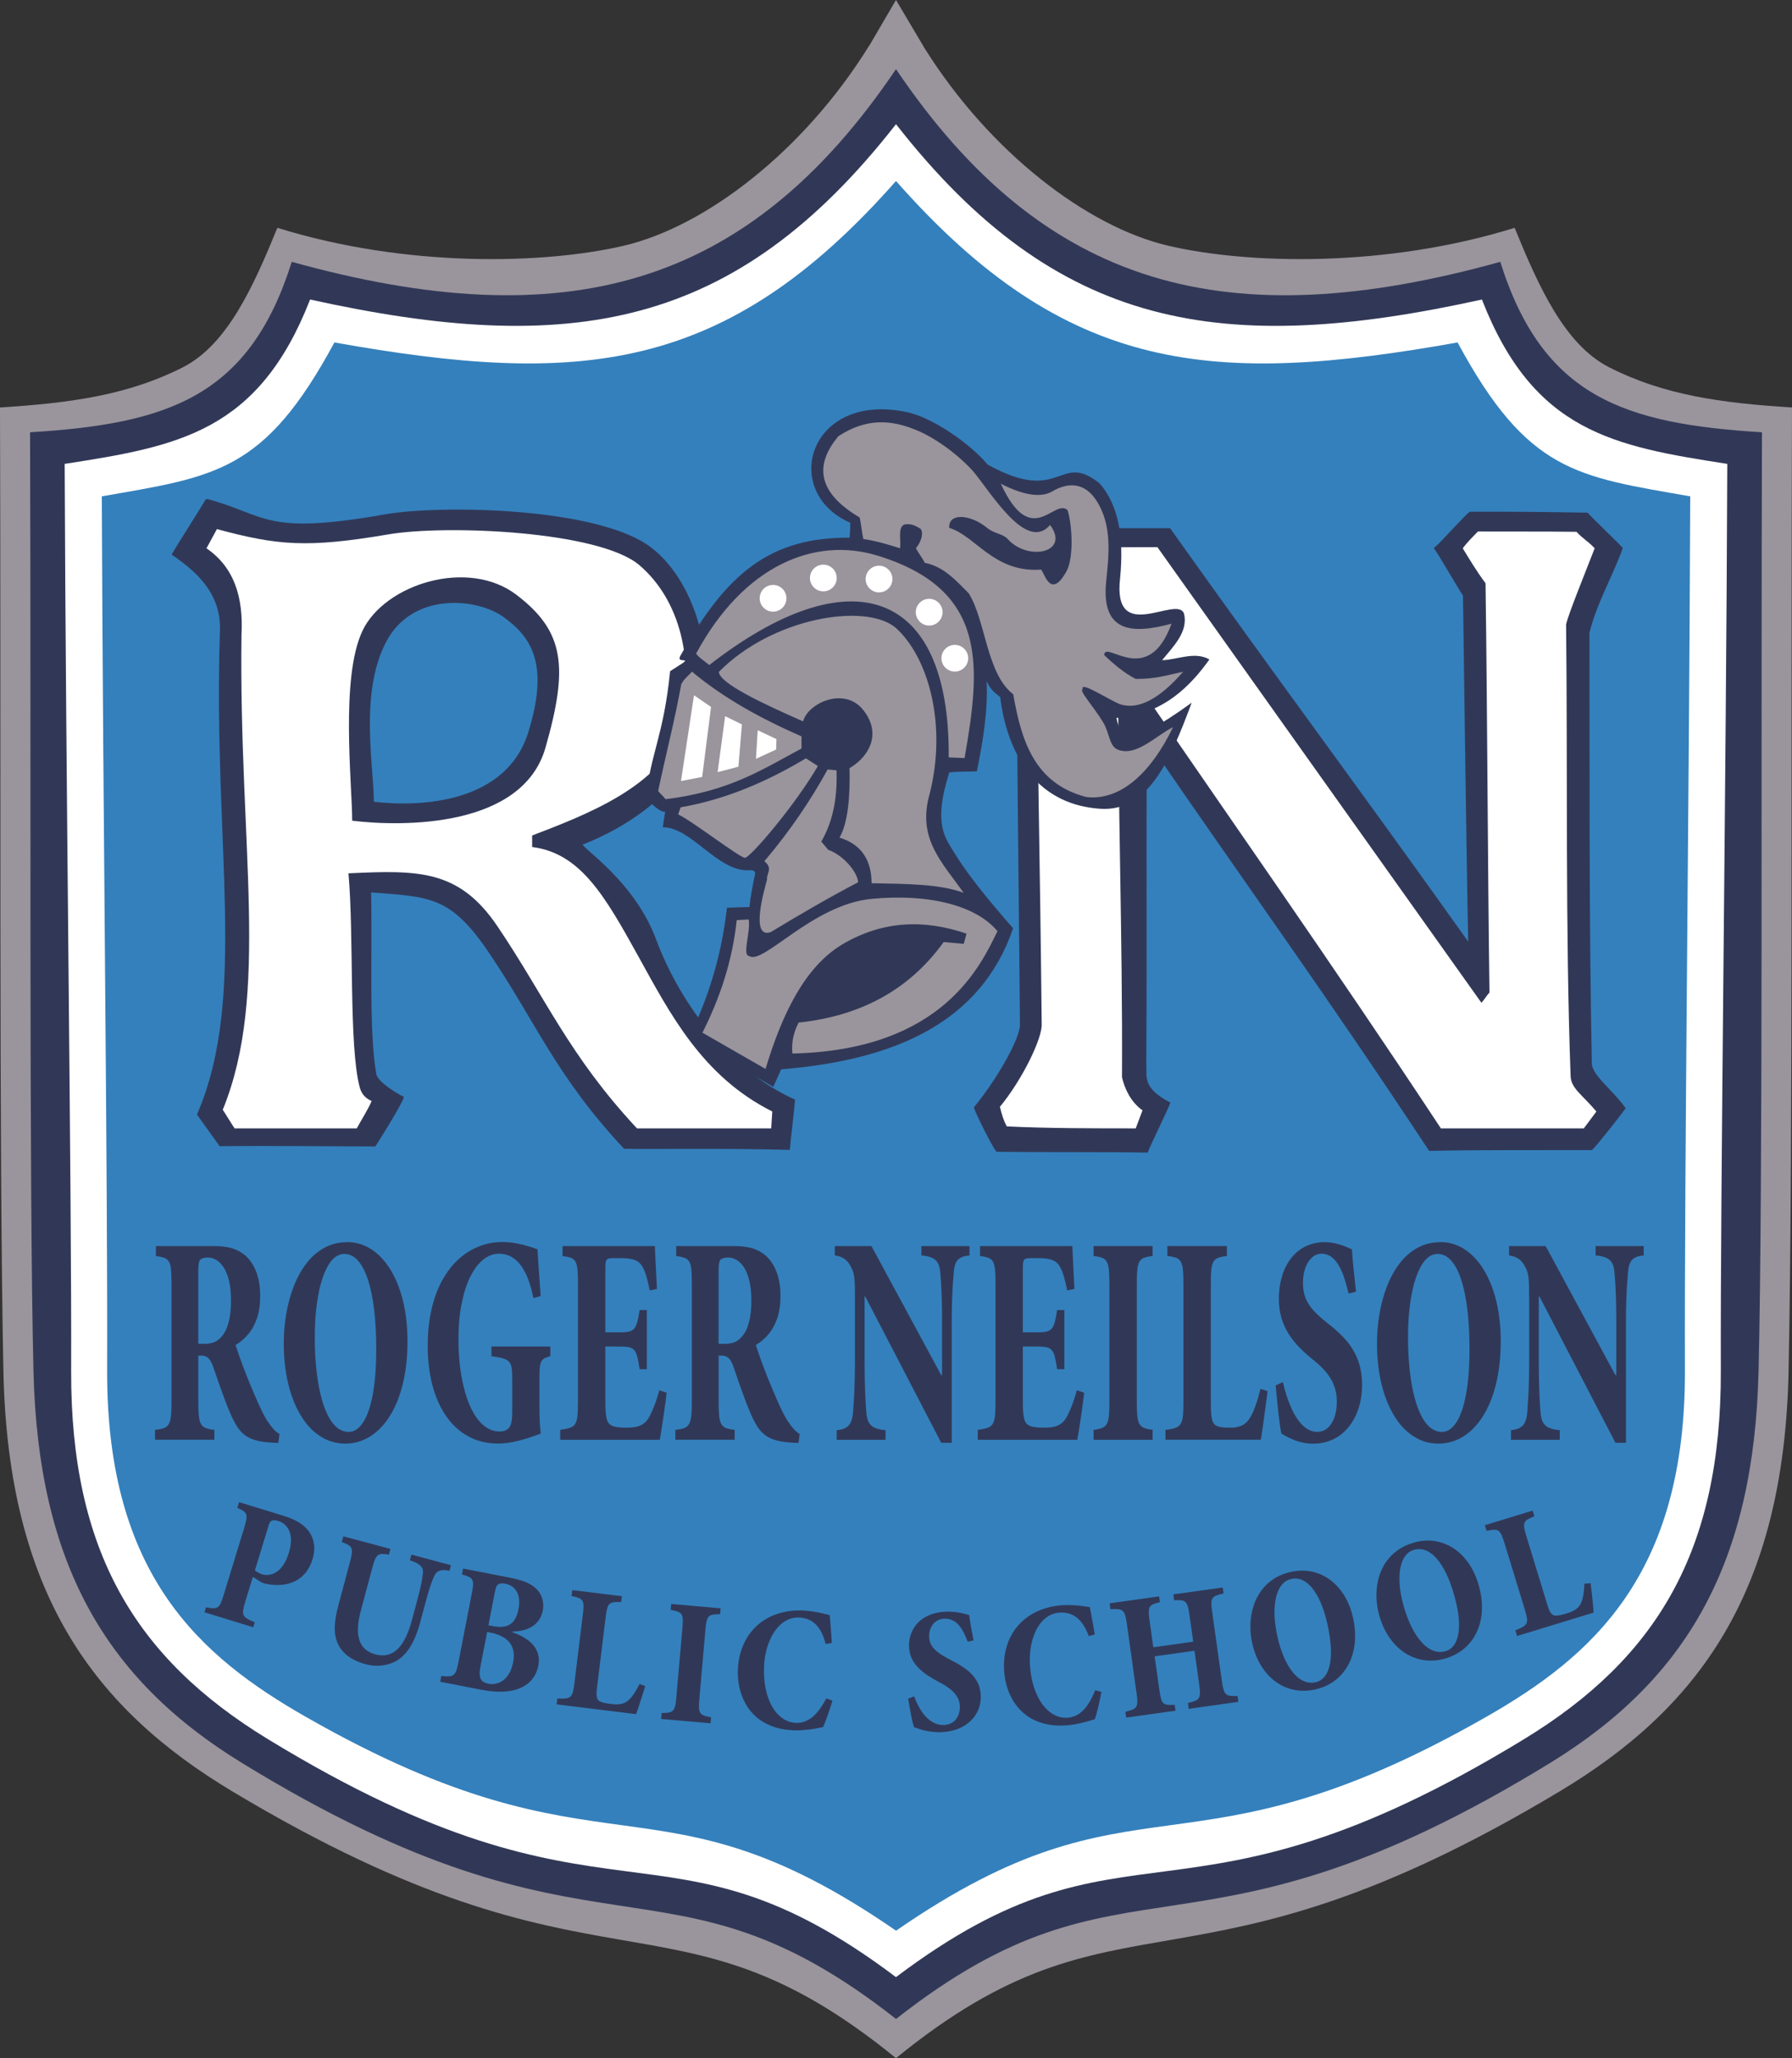 <?xml version="1.0" encoding="UTF-8"?>
<svg id="Layer_1" data-name="Layer 1" xmlns="http://www.w3.org/2000/svg" version="1.1" viewBox="0 0 409.56 470.2">
  <rect x="0" y="0" width="409.56" height="470.2" fill="#333333" stroke="none"/>
  <defs>
    <style>
      .cls-1 {
        fill: #fff;
      }

      .cls-1, .cls-2, .cls-3, .cls-4, .cls-5 {
        fill-rule: evenodd;
      }

      .cls-1, .cls-2, .cls-3, .cls-6, .cls-5 {
        stroke-width: 0px;
      }

      .cls-2, .cls-4, .cls-6 {
        fill: #313857;
      }

      .cls-3 {
        fill: #3480bc;
      }

      .cls-4 {
        stroke: #313857;
        stroke-miterlimit: 2.61;
        stroke-width: .5px;
      }

      .cls-5 {
        fill: #9a949c;
      }
    </style>
  </defs>
  <path class="cls-5" d="M367.76,83.91c-10.16-5.17-16.14-18.5-21.59-31.86-29.69,9.21-61.18,8.3-79.21,4.08-18.44-4.32-40.65-21.25-55.59-45.02l-6.59-11.11-6.14,10.49h-.03c-14.95,24.11-37.41,41.28-56.01,45.64-18.03,4.22-49.52,5.13-79.21-4.08-5.45,13.36-11.43,26.69-21.59,31.86-12.41,6.31-25.54,8.17-41.8,9.18.26,73.37-.26,169.17.78,220.12,1.04,50.94,20.87,77.2,52.31,96.05,85.06,50.99,100.15,18.97,151.69,60.95,51.54-41.98,66.63-9.96,151.69-60.95,31.44-18.85,51.27-45.11,52.31-96.05,1.04-50.94.52-146.75.78-220.12-16.26-1-29.39-2.86-41.8-9.18Z"/>
  <g>
    <path class="cls-2" d="M6.87,98.76c31.39-1.93,50.1-8.01,59.81-38.94,62.28,17.3,104.15,6.25,138.1-44.02,33.95,50.28,75.83,61.32,138.11,44.02,9.71,30.94,28.42,37.01,59.81,38.94-.26,73.38.26,170.67-.78,214.45-1.04,43.78-16.3,70.3-47.53,89.49-82.08,50.39-96.57,16.88-149.6,58.56-53.03-41.68-67.52-8.17-149.6-58.56-31.24-19.18-46.49-45.71-47.54-89.49-1.04-43.78-.52-141.07-.78-214.45Z"/>
    <path class="cls-1" d="M14.79,105.98c26.03-4.03,44.28-7.31,56.08-37.55,59.48,13.11,97.17,6.95,133.91-40.06,36.75,47.02,74.43,53.17,133.91,40.06,11.8,30.24,30.05,33.52,56.08,37.55-.26,73.37-1.6,166.01-1.48,207.22.12,41.22-14.73,65.68-44.97,84.13-78.78,48.05-90.05,14.09-143.55,54.37-53.5-40.28-64.77-6.32-143.54-54.37-30.24-18.44-45.09-42.91-44.97-84.13.12-41.22-1.22-133.85-1.48-207.22Z"/>
    <path class="cls-3" d="M23.26,113.4c26.03-4.56,37.13-5.45,53.17-35.16,55.77,9.92,89.22,7.48,128.35-36.89,39.13,44.37,72.58,46.81,128.35,36.89,16.05,29.71,27.14,30.6,53.17,35.16-.26,73.37-1.34,153.02-1.21,199.8.12,46.78-21.42,65.35-45.5,79.09-68.88,39.32-79.18,10.38-134.8,48.8-55.62-38.42-65.92-9.49-134.8-48.8-24.08-13.74-45.62-32.31-45.5-79.09.12-46.78-.95-126.43-1.22-199.8Z"/>
    <g>
      <path class="cls-4" d="M47.23,114.21c13.76,3.71,13.03,8.44,40.73,3.56,12.82-2.26,48.79-1.62,60.68,7.49,11.05,8.47,15.22,27.88,11.22,42.31-3.4,12.28-15.74,20.9-27.04,25.26,0,1.21,11.94,8.5,16.93,21.96,4.83,13.01,15.69,29.36,31.7,36.59-.11,1.74-1.05,9.34-1.17,11.07-16.82-.43-32.11-.09-37.55-.25-15.55-16.65-19.93-28.65-30.8-44.71-8.79-13-13.54-12.85-27.37-13.87.32,14.52-.55,32.15,1.21,41.84.36,2.01,5.34,4.85,6.25,5.27-.52,1.6-5.26,9.26-6.37,10.94-8.85,0-22.9-.19-35.33-.06-.37-.52-4.66-6.48-5.02-7,11.62-26.92,3.6-61.89,5.2-110.01.47-8.51-4.61-13.65-10.95-17.97.79-1.46,6.89-10.97,7.68-12.43h0ZM87.95,146.67c-6.09,11.87-2.75,28.34-2.75,36.72,11.26,1.37,30.66.2,35.74-15.91,5.08-16.11.43-22.26-5.69-26.7-6.12-4.45-21.2-5.98-27.29,5.89Z"/>
      <path class="cls-4" d="M267.28,120.91c24.81,34.89,43.74,60.14,68.55,95.03-.29-10.5-1.03-66.23-1.22-79.95-1.84-2.81-4.74-8.01-6.58-10.73,1.25-.95,6.72-7.17,7.97-8.11,7.76,0,14.04,0,26.72.22,1.44,1.57,6.45,6.32,7.89,7.89-2.19,6.16-5.96,12.53-7.59,19.28.07,33.41-.12,64.78.54,98.41.05,2.84,4.75,6.16,7.69,10.24-.56.8-6.11,7.95-7.5,9.31-12.91.04-26.37-.07-36.99.19-24.32-36.88-40.59-58.96-64.9-94.46-.17,32.11.05,42.88-.13,74.99.25,2.43-1.15,5.36,5.46,8.8-.52,1.37-4.54,9.67-5.06,11.05-11.93-.19-24.81-.04-34.27-.18-.89-1.12-4.44-8.13-5.01-9.84,5.11-6.18,10.71-15.9,10.51-19.13-.37-36.73-.74-76.27-1.11-113,9.18-.03,25.83.03,35.01,0Z"/>
      <path class="cls-1" d="M49.58,120.88c13.76,3.71,20.53,4.38,39.16,1.21,13.25-2.26,48.17-.78,57.34,6.99,9.31,7.9,12.83,21.95,9.45,36.54-3.21,13.85-22.61,20.9-33.91,25.26,0,1.2,0,1.43,0,2.63,11.03,1.39,16.62,11.15,24.19,24.83,7.37,13.33,14.69,27.57,30.69,35.59-.11,1.74-.13,2.12-.24,3.86h-30.68c-15.55-16.65-21.03-30.12-31.89-46.17-8.79-13-18.05-12.85-34.05-12.1,1.3,14.52.04,39.41,2.58,48.91.53,1.97,1.81,2.69,2.72,3.11-.69,1.68-2.54,4.65-3.4,6.25h-27.93c-.37-.52-2.33-3.73-2.7-4.25,10.83-26.52,3.66-60.21,4.28-108.53.47-8.51-1.66-15.42-8-19.74.8-1.46,1.58-2.92,2.38-4.38h0ZM82.85,144.11c-5.11,10.69-2.36,35.02-2.36,43.39,11.26,1.37,38.9,1.77,44.18-16.69,5.28-18.47,4.36-26.58-6.68-34.95-11.03-8.37-30.04-2.44-35.15,8.25Z"/>
      <path class="cls-1" d="M264.53,125.01c24.81,34.89,49.24,69.2,74.05,104.09.68-.72,1.16-1.63,1.84-2.35-.43-31.04-.47-62.46-.9-93.5-2.09-2.8-3.53-5.26-5.21-7.98,1-1.36,2.38-2.73,3.47-3.84,7.76.04,14.74-.03,22.53.07,1.44,1.57,2.71,2.2,4.15,3.76-2.38,6.16-5.97,14.91-6.53,17.39.37,33.42-.19,69.77,1.03,103.19.1,2.84,2.61,4.19,5.89,8.1-.56.8-2.3,3.05-2.87,3.85h-32.67c-24.32-36.88-49.42-72.51-73.74-108.01-.17,32.11,1.03,64.22.86,96.33.58,2.52,1.95,5.63,4.69,7.56-.52,1.37-1.03,2.75-1.55,4.12-9.58,0-20.14,0-29.46-.45-.72-1.29-1.18-2.77-1.58-4.48,5.11-6.18,9.75-15.72,9.55-18.96-.37-36.73-1.13-72.08-1.5-108.81,9.18-.03,18.76-.06,27.94-.09Z"/>
    </g>
    <g>
      <path class="cls-2" d="M147.67,182.16c.97-9.86,4.03-14.17,5.48-28.81.98-.63,1.95-1.25,2.92-1.88,1.69-1.29-1.59.18-.55-1.68,10.61-19.05,20.65-27.05,38.66-26.95.11-1.09.13-2.31.15-3.4-16.17-7.1-9.43-30.13,13.05-25.26,5.84,1.27,14.33,7.17,18.33,11.95,16.99,9.42,16.23-3.13,25.57,4.27,4.21,4.76,5.67,11.99,4.72,21.67-1.78,15.47,12.94,3.81,14.58,8.06,1.12,4.21-2.59,7.72-4.98,10.7,3.46-.08,7.44-2.1,10.81-.17-4.01,5.6-10.3,12.6-21.25,13.36.9,3.83,1.57,7.89,17.2-3.48-4.98,13.37-10,24.99-20.94,24.23-19.43-1.35-22.25-20.84-22.82-25.5-1.79-1.41-2.33-1.99-3.12-3.65.34,6.19-.69,13.24-2.23,20.6-2.22.12-4.53-.02-6.31.28-1.89,6.23-2.81,11.49-.27,15.94,4.01,7.04,9.21,13.12,14.87,19.64-7.29,21.34-26.73,30.1-53,32.22-.55,1.28-1.26,2.74-1.81,4.02-6.32-3.73-12.9-7.55-19.21-11.28,4.14-8.8,7.22-17.66,8.63-29.66,1.71-.05,3.42-.1,5.13-.16.27-2.61.8-5.14,1.33-7.75-.16-.66-.81-.69-1.29-.65-7.26.49-13.26-9.88-19.85-9.82.15-1.15.39-2.38.55-3.53-1.25.04-3.11-1.71-4.36-3.32Z"/>
      <g>
        <path class="cls-5" d="M191.67,99.62c6.37-4.16,12.01-3.67,17.39-1.5,4.2,1.6,9.64,5.44,13.34,9.54,4.14,4.93,12.21,18.61,17.59,12.27,4.7,6.34-5.07,8.4-9.72,3.18-1-1.12-3.11-1.24-4.55-2.42-3.99-3.3-9.03-3.56-8.77-.08,5.93,1.72,10.12,10.19,20.79,9.54.7-.69,2,7.63,6.01.36,1.67-3.03,1.33-10.47.24-13.95-3.05-2.89-8.22,9.2-15.26-6.05,5.9,3.02,9.53,3.06,11.77,1.75,3.57-2.09,7.33-2.13,10.08,2.1,3.66,5.63,2.85,12.39,2.23,18.53-1.15,11.51,5.76,12.09,14.94,9.6-5.42,14.9-15.18,3.57-15.4,7.15,1.91,1.86,4.69,4.23,7.22,5.47,4.44.03,7.01-.81,10.84-1.65-5.48,6.3-10.29,8.78-14.43,7.43-2.84-1.14-9.18-5.41-8.53-3.43-.92.31,2.36,3.78,4.64,7.51,1.56,2.55,1.35,5.5,3.43,6.31,4.22,1.65,8.76-3.31,12.58-5.15-5.18,10.7-12.22,16.9-19.89,15.95-11.88-3.13-14.79-12.97-16.64-23.47-6.15-4.7-6.3-17.02-10.2-23.09-2.84-2.85-5.66-6.08-10-6.93-.63-1.2-1.4-2.14-2.04-3.34,1.31-1.54,1.82-3.73,1.01-4.48-1.13-.69-2.22-1.23-3.68-.93-1.52.76-.7,3.31-.95,5.42-2.66-.85-5.69-1.75-8.4-2.11-.36-1.56-.47-3.36-.83-4.92-8.86-5.24-10.94-11.38-4.82-18.62Z"/>
        <path class="cls-5" d="M159.1,149.31c10.98-20.32,27.24-26.74,41.49-22.36,25.24,7.76,23.57,25.11,19.86,46.24-1.21-.05-2.42-.1-3.62-.15.29-38.8-22.65-46.05-54.73-21.1-1.13-.95-2.48-1.77-3-2.63Z"/>
        <path class="cls-5" d="M158.15,153.45c7.32,6.12,15.84,10.75,25.03,14.79v2.77c-8.81,4.67-16.27,9.76-31.06,11.58-.44-.6-1.26-1.28-1.7-1.88,1.71-8.15,3.81-16.21,5.29-24.43.81-1.41,1.63-1.89,2.44-2.83Z"/>
        <path class="cls-5" d="M164.29,153.51c12.16-12.38,33.57-15.96,40.49-10.03,7.43,6.76,11.69,22.09,7.69,37.9-2.9,10.15,2.73,15.47,7.76,22.59-5.7-2.11-13.62-2.01-21.03-2.19-.01-5.91-2.94-9.09-7.33-10.41,1.92-3.3,2.46-9.45,2.29-15.88,4.4-2.56,7.5-7.84,3.1-13.32-4.28-5.34-12.57-1.6-13.72,2.64-9.3-4.1-19.09-8.69-19.24-11.3Z"/>
        <path class="cls-5" d="M155.56,184.44c10.54-1.84,19.97-6.01,28.63-11.19.91.59,1.83,1.17,2.74,1.76-5.23,8.96-15.26,20.73-16.66,20.97-1.23-.01-12.25-8.56-15.28-9.91.19-.54.38-1.08.57-1.63Z"/>
        <path class="cls-5" d="M174.69,196.76c5.93-6.99,10.62-13.98,14.47-20.97.68.07,1.35.14,2.03.2.25,7.31-1.22,12.32-3.48,16.28.52.63,1.05,1.25,1.57,1.88,3.27,1.11,6.7,4.96,6.84,7.41-6.79,3.56-13.18,7.28-19.97,11.39-4.85,1.69-1.34-10.15-.83-12.02-.21-1.39,1.46-2.48-.63-4.18Z"/>
        <path class="cls-5" d="M168.36,210.22c.92-.05,1.83-.1,2.75-.16.5,2.86-1.57,8.22.11,8.34,3.09,2.23,14.44-11.75,27.96-13.04,13.52-1.29,24.08,1.68,28.79,7.39-3.71,7.44-12.21,27.17-46.87,27.94-.25-2.36.22-4.72,1.42-7.07,13.74-1.46,25.05-7.14,33.16-18.41,1.53.14,3.05.29,4.58.43.21-.78.43-1.56.64-2.34-9.66-3.29-19.16-3.02-28.4,2.46-8.47,5.08-13.67,15.64-17.54,28.45-4.81-2.76-9.61-5.52-14.42-8.28,4.08-8.08,6.88-16.58,7.83-25.7Z"/>
      </g>
      <g>
        <path class="cls-1" d="M176.68,139.74c1.69,0,3.06-1.37,3.06-3.05s-1.38-3.06-3.06-3.06-3.06,1.37-3.06,3.06,1.38,3.05,3.06,3.05Z"/>
        <path class="cls-1" d="M188.17,135.1c1.69,0,3.06-1.37,3.06-3.05s-1.37-3.05-3.06-3.05-3.06,1.37-3.06,3.05,1.38,3.05,3.06,3.05Z"/>
        <path class="cls-1" d="M200.9,135.34c1.69,0,3.06-1.37,3.06-3.05s-1.37-3.05-3.06-3.05-3.06,1.37-3.06,3.05,1.38,3.05,3.06,3.05Z"/>
        <path class="cls-1" d="M212.36,142.92c1.69,0,3.06-1.37,3.06-3.06s-1.37-3.05-3.06-3.05-3.06,1.37-3.06,3.05,1.38,3.06,3.06,3.06Z"/>
        <path class="cls-1" d="M218.22,153.43c1.69,0,3.06-1.37,3.06-3.05s-1.38-3.05-3.06-3.05-3.06,1.37-3.06,3.05,1.38,3.05,3.06,3.05Z"/>
      </g>
      <g>
        <polygon class="cls-1" points="158.61 158.84 162.51 161.51 160.48 177.5 155.64 178.44 158.61 158.84"/>
        <polygon class="cls-1" points="165.73 163.62 169.56 165.5 168.77 175.16 164.01 176.41 165.73 163.62"/>
        <polygon class="cls-1" points="173.17 166.83 177.46 168.86 177.38 171.24 172.78 173.36 173.17 166.83"/>
      </g>
    </g>
    <path class="cls-6" d="M63.87,327.62c-.44-.24-.9-.62-1.37-1.15-.48-.52-.98-1.19-1.52-2.02-.3-.49-.62-1.07-.95-1.72-.33-.66-.69-1.42-1.09-2.32-.4-.9-.86-1.96-1.38-3.19-.34-.8-.7-1.67-1.07-2.6-.37-.93-.73-1.86-1.07-2.78-.34-.93-.65-1.78-.92-2.57-.28-.79-.5-1.45-.66-1.98,1.07-.63,2.03-1.46,2.87-2.45.85-1,1.52-2.22,2.01-3.65.49-1.43.74-3.12.75-5.07,0-2.1-.29-3.89-.85-5.4-.56-1.49-1.32-2.7-2.28-3.63-.61-.57-1.28-1.03-2-1.39-.72-.36-1.53-.62-2.45-.78-.91-.16-1.96-.24-3.14-.24h-13.12v2.28c.8.1,1.44.25,1.92.42.48.18.83.48,1.08.9.24.41.39,1.02.46,1.83.08.81.11,1.9.11,3.27v26.6c0,1.4-.03,2.53-.11,3.38-.08.86-.25,1.51-.51,1.95-.25.45-.63.77-1.13.96-.51.18-1.17.32-2.02.39v2.27h13.56v-2.27c-.81-.07-1.47-.21-1.96-.39-.49-.2-.86-.52-1.11-.96-.24-.45-.41-1.09-.49-1.95-.08-.85-.12-1.98-.11-3.38v-10.27h.83c.48.02.89.15,1.22.38.33.23.62.58.87,1.04.24.46.48,1.04.7,1.76.41,1.23.82,2.43,1.25,3.63.42,1.2.84,2.34,1.25,3.43.42,1.1.83,2.09,1.22,3,.47,1.1.95,2.04,1.45,2.85.5.79,1.08,1.46,1.75,1.99.67.53,1.49.93,2.46,1.22.96.29,2.15.48,3.54.56.32.04.63.06.92.06.29.01.57.01.84.01l.25-2h0ZM45.32,307.01v-16.54c0-.75.02-1.3.08-1.67.05-.37.14-.66.26-.89.14-.18.36-.32.65-.43.29-.13.7-.18,1.21-.18.63-.01,1.25.17,1.87.52.62.36,1.19.92,1.71,1.7.51.77.92,1.79,1.23,3.04.31,1.26.46,2.79.47,4.6,0,1.86-.17,3.48-.52,4.84-.34,1.37-.87,2.47-1.58,3.3-.51.61-1.08,1.06-1.72,1.33-.64.26-1.42.4-2.34.39h-1.32Z"/>
    <path class="cls-6" d="M79.33,283.79c-1.96.01-3.73.46-5.28,1.33-1.56.86-2.91,2.06-4.06,3.58-1.16,1.52-2.11,3.26-2.87,5.24-.76,1.96-1.33,4.07-1.71,6.28-.37,2.22-.56,4.46-.56,6.72,0,3.29.34,6.33,1,9.1.66,2.78,1.6,5.19,2.84,7.25,1.22,2.07,2.7,3.66,4.43,4.8,1.72,1.14,3.65,1.71,5.78,1.73,2.03-.01,3.9-.54,5.63-1.61,1.72-1.06,3.23-2.6,4.51-4.62,1.29-2.02,2.29-4.47,3-7.35.72-2.88,1.09-6.15,1.09-9.79,0-3.42-.36-6.53-1.04-9.3-.69-2.77-1.66-5.16-2.9-7.16-1.24-1.99-2.69-3.52-4.36-4.6-1.67-1.07-3.49-1.61-5.45-1.62h-.05ZM78.7,286.47c1.17.01,2.2.52,3.1,1.52.9,1.01,1.67,2.46,2.29,4.35.62,1.9,1.09,4.18,1.42,6.87.32,2.68.48,5.69.48,9.04,0,4.13-.28,7.6-.81,10.41-.53,2.8-1.27,4.92-2.22,6.34-.94,1.43-2.04,2.14-3.29,2.14-1.04-.01-1.96-.39-2.8-1.12-.82-.74-1.55-1.78-2.16-3.11-.62-1.34-1.14-2.92-1.54-4.72-.42-1.81-.72-3.79-.92-5.93-.22-2.15-.31-4.4-.31-6.75,0-2.76.16-5.28.47-7.59.31-2.31.75-4.32,1.34-6.03.59-1.7,1.29-3.03,2.11-3.98.83-.93,1.75-1.41,2.78-1.42h.05Z"/>
    <path class="cls-6" d="M125.77,307.63h-13.45v2.21c1.1.15,1.97.31,2.62.49.64.19,1.11.46,1.43.81.3.35.5.85.59,1.48.09.63.12,1.47.11,2.51v7.51c0,.96-.07,1.75-.2,2.34-.13.6-.34,1.04-.64,1.31-.24.28-.55.47-.9.58s-.74.17-1.16.17c-1.23-.01-2.35-.39-3.34-1.15-.99-.75-1.88-1.79-2.63-3.13-.76-1.34-1.39-2.89-1.89-4.66-.51-1.76-.89-3.66-1.15-5.71-.25-2.04-.38-4.15-.38-6.31,0-3.13.25-5.9.74-8.33.49-2.43,1.16-4.49,2.02-6.17.85-1.69,1.83-2.96,2.94-3.84,1.11-.87,2.29-1.31,3.55-1.31,1.18-.01,2.28.31,3.29.99,1.01.67,1.9,1.74,2.68,3.24.78,1.49,1.41,3.46,1.91,5.91l1.66-.48c-.17-2.38-.32-4.45-.44-6.22-.12-1.77-.22-3.25-.29-4.46-.56-.2-1.25-.43-2.07-.68-.82-.25-1.73-.48-2.74-.67-1.01-.2-2.08-.3-3.21-.31-1.82,0-3.57.32-5.25.97-1.68.64-3.24,1.6-4.67,2.87-1.43,1.28-2.67,2.87-3.75,4.77-1.07,1.91-1.9,4.11-2.49,6.63-.6,2.53-.9,5.35-.91,8.48,0,3.31.37,6.32,1.09,9.04.72,2.72,1.77,5.08,3.16,7.07,1.38,1.97,3.06,3.5,5.04,4.58,1.98,1.08,4.23,1.63,6.76,1.64,1.21-.01,2.4-.14,3.55-.38,1.16-.24,2.26-.53,3.31-.87,1.05-.36,2.03-.69,2.93-1.02-.12-.96-.2-1.99-.24-3.07-.04-1.08-.06-2.24-.06-3.48v-6.06c0-1.05.02-1.86.08-2.47.06-.62.17-1.08.34-1.4.17-.32.42-.56.75-.74.33-.17.78-.33,1.32-.49v-2.21Z"/>
    <path class="cls-6" d="M150.68,317.63c-.39,1.44-.79,2.68-1.21,3.71-.41,1.04-.82,1.92-1.24,2.63-.33.55-.73.99-1.18,1.31-.46.32-1,.55-1.63.69-.63.14-1.37.2-2.23.2-.88.01-1.65-.05-2.29-.15-.64-.1-1.16-.31-1.52-.61-.38-.27-.65-.81-.81-1.65-.15-.84-.23-2.05-.22-3.66v-12.47h2.79c.97-.01,1.74.02,2.33.1.6.09,1.05.3,1.38.62.34.32.6.84.78,1.54.2.71.38,1.68.55,2.91h1.66v-13.51h-1.66c-.17,1.19-.36,2.13-.56,2.84-.2.69-.46,1.19-.79,1.52-.34.33-.79.54-1.38.63-.59.09-1.36.13-2.31.11h-2.79v-14.47c-.01-.75.03-1.3.11-1.65.08-.36.25-.59.51-.69.25-.1.64-.15,1.15-.14h1.76c.97,0,1.78.07,2.42.21.65.14,1.16.34,1.55.62s.7.62.92,1.03c.36.59.68,1.34.95,2.26.27.92.53,2.01.77,3.25l1.66-.34c-.05-.98-.1-1.98-.16-3-.05-1.04-.1-2.01-.15-2.93-.04-.93-.08-1.74-.11-2.41-.04-.68-.06-1.16-.07-1.45h-21.09v2.28c.77.09,1.39.22,1.85.38.47.16.82.45,1.07.85.24.4.4,1.01.49,1.83.08.8.12,1.91.11,3.28v26.88c0,1.4-.03,2.5-.12,3.33-.09.81-.28,1.43-.55,1.85-.28.41-.68.7-1.23.87-.54.18-1.27.32-2.16.43v2.27h22.76c.08-.41.17-.95.28-1.63.11-.68.23-1.44.35-2.26.12-.83.25-1.67.37-2.52.11-.85.23-1.65.33-2.41.1-.75.18-1.4.24-1.93l-1.67-.55Z"/>
    <path class="cls-6" d="M182.78,327.62c-.44-.24-.9-.62-1.37-1.15-.47-.52-.98-1.19-1.52-2.02-.3-.49-.62-1.07-.95-1.72-.33-.66-.69-1.42-1.09-2.32-.4-.9-.86-1.96-1.38-3.19-.34-.8-.7-1.67-1.07-2.6-.37-.93-.73-1.86-1.07-2.78-.34-.93-.65-1.78-.92-2.57-.28-.79-.5-1.45-.66-1.98,1.07-.63,2.03-1.46,2.87-2.45.85-1,1.52-2.22,2.01-3.65.49-1.43.74-3.12.75-5.07,0-2.1-.3-3.89-.85-5.4-.55-1.49-1.32-2.7-2.28-3.63-.61-.57-1.28-1.03-2-1.39-.72-.36-1.53-.62-2.45-.78-.91-.16-1.96-.24-3.14-.24h-13.12v2.28c.8.1,1.45.25,1.93.42.47.18.83.48,1.08.9.24.41.39,1.02.46,1.83.08.81.11,1.9.11,3.27v26.6c0,1.4-.03,2.53-.12,3.38-.08.86-.25,1.51-.51,1.95-.25.45-.63.77-1.13.96-.51.18-1.18.32-2.01.39v2.27h13.56v-2.27c-.82-.07-1.47-.21-1.96-.39-.49-.2-.86-.52-1.11-.96-.25-.45-.41-1.09-.49-1.95-.08-.85-.12-1.98-.11-3.38v-10.27h.83c.48.02.89.15,1.22.38.33.23.62.58.86,1.04.24.46.48,1.04.7,1.76.41,1.23.82,2.43,1.25,3.63.42,1.2.84,2.34,1.25,3.43.42,1.1.82,2.09,1.21,3,.47,1.1.96,2.04,1.45,2.85.51.79,1.09,1.46,1.75,1.99.67.53,1.48.93,2.45,1.22.96.29,2.15.48,3.54.56.32.04.63.06.92.06.29.01.57.01.84.01l.25-2h0ZM164.23,307.01v-16.54c0-.75.03-1.3.08-1.67.05-.37.14-.66.26-.89.14-.18.36-.32.66-.43.29-.13.7-.18,1.21-.18.63-.01,1.25.17,1.87.52.62.36,1.19.92,1.71,1.7.51.77.92,1.79,1.23,3.04.31,1.26.47,2.79.47,4.6,0,1.86-.17,3.48-.52,4.84-.34,1.37-.87,2.47-1.58,3.3-.51.61-1.08,1.06-1.72,1.33-.64.26-1.42.4-2.34.39h-1.32Z"/>
    <path class="cls-6" d="M221.59,284.68h-11.01v2.14c1.04.08,1.85.28,2.45.55.6.28,1.04.68,1.32,1.19.28.52.46,1.17.53,1.98.07.7.14,1.57.2,2.62.06,1.05.12,2.3.16,3.77.05,1.47.07,3.2.07,5.19v12.06h-.19l-15.95-29.5h-8.37v2.14c.64.09,1.2.24,1.66.47.46.22.86.52,1.19.9.33.38.64.84.91,1.39.2.37.35.75.46,1.14.11.39.2.85.25,1.38.06.53.09,1.17.11,1.94,0,.77.02,1.72.02,2.85v14.41c-.01,2.85-.07,5.2-.16,7.06-.11,1.86-.2,3.32-.28,4.38-.08.87-.24,1.58-.5,2.16-.25.56-.64,1-1.16,1.29-.51.3-1.21.48-2.07.55v2.21h11.16v-2.21c-1.11-.09-1.97-.29-2.58-.6-.61-.31-1.05-.75-1.32-1.31-.26-.57-.43-1.29-.5-2.16-.08-1.02-.16-2.46-.25-4.32-.08-1.85-.13-4.2-.14-7.05v-15.1h.15l17.37,33.43h2.4v-27.5c0-1.99.03-3.72.08-5.19.06-1.47.12-2.72.19-3.77.08-1.04.15-1.92.21-2.62.06-.82.21-1.5.45-2.02.24-.53.61-.93,1.11-1.19.51-.28,1.17-.45,2.02-.51v-2.14Z"/>
    <path class="cls-6" d="M246.1,317.63c-.39,1.44-.79,2.68-1.21,3.71-.41,1.04-.82,1.92-1.24,2.63-.33.55-.74.99-1.18,1.31-.46.32-.99.55-1.62.69-.63.14-1.37.2-2.23.2-.88.01-1.65-.05-2.29-.15-.64-.1-1.16-.31-1.53-.61-.38-.27-.65-.81-.81-1.65-.15-.84-.23-2.05-.22-3.66v-12.47h2.79c.97-.01,1.75.02,2.33.1.6.09,1.05.3,1.38.62.34.32.6.84.78,1.54.19.71.38,1.68.55,2.91h1.66v-13.51h-1.66c-.17,1.19-.36,2.13-.55,2.84-.2.69-.46,1.19-.79,1.52-.33.33-.79.54-1.38.63s-1.36.13-2.32.11h-2.79v-14.47c-.01-.75.03-1.3.11-1.65.08-.36.25-.59.5-.69.25-.1.64-.15,1.15-.14h1.76c.97,0,1.78.07,2.42.21.64.14,1.16.34,1.55.62.39.28.7.62.92,1.03.36.59.67,1.34.95,2.26.27.92.53,2.01.77,3.25l1.66-.34c-.05-.98-.1-1.98-.15-3-.05-1.04-.1-2.01-.15-2.93-.04-.93-.08-1.74-.11-2.41-.04-.68-.06-1.16-.07-1.45h-21.09v2.28c.76.09,1.39.22,1.85.38.47.16.82.45,1.07.85.24.4.4,1.01.49,1.83.09.8.12,1.91.12,3.28v26.88c0,1.4-.03,2.5-.12,3.33-.09.81-.28,1.43-.55,1.85-.28.41-.68.7-1.23.87-.54.18-1.27.32-2.16.43v2.27h22.75c.08-.41.17-.95.29-1.63.11-.68.23-1.44.35-2.26.12-.83.24-1.67.37-2.52.11-.85.23-1.65.33-2.41.1-.75.18-1.4.24-1.93l-1.66-.55Z"/>
    <path class="cls-6" d="M263.43,328.93v-2.27c-.82-.09-1.46-.23-1.95-.44-.49-.19-.85-.51-1.09-.95-.24-.44-.4-1.07-.47-1.9-.08-.82-.12-1.9-.11-3.26v-26.54c-.01-1.4.02-2.53.11-3.37.07-.84.24-1.47.47-1.91.24-.43.6-.74,1.09-.93.49-.18,1.13-.32,1.95-.41v-2.28h-13.5v2.28c.81.09,1.46.23,1.95.41.49.19.85.49,1.09.93.24.44.4,1.07.47,1.91.08.84.11,1.96.11,3.37v26.54c0,1.37-.03,2.46-.11,3.3-.08.83-.24,1.46-.48,1.9-.25.42-.61.75-1.09.93-.49.2-1.13.33-1.93.43v2.27h13.5Z"/>
    <path class="cls-6" d="M288.09,317.28c-.39,1.55-.78,2.89-1.18,3.99-.39,1.1-.8,1.98-1.22,2.63-.54.89-1.19,1.48-1.95,1.81-.76.32-1.62.48-2.6.46-.69.01-1.32-.02-1.89-.09-.57-.07-1.05-.23-1.44-.46-.29-.19-.52-.5-.67-.92-.16-.42-.27-.96-.33-1.68-.06-.71-.08-1.62-.08-2.71v-26.74c-.01-1.41.02-2.55.11-3.39.07-.85.24-1.48.48-1.91.24-.43.61-.73,1.11-.92.49-.18,1.15-.31,1.98-.4v-2.28h-13.61v2.28c.83.09,1.48.22,1.98.4.49.19.86.49,1.1.92.24.43.41,1.06.48,1.91.08.84.11,1.98.11,3.39v26.61c0,1.37-.03,2.46-.12,3.28-.08.81-.26,1.43-.54,1.87-.27.43-.68.72-1.24.91-.55.19-1.29.32-2.21.42v2.27h21.78c.08-.36.16-.87.26-1.55.1-.67.22-1.45.34-2.31.12-.85.24-1.73.36-2.63.12-.91.24-1.76.34-2.56.1-.81.19-1.48.26-2.05l-1.62-.55Z"/>
    <path class="cls-6" d="M309.91,295.09c-.22-2.02-.42-3.8-.57-5.36-.16-1.56-.28-2.99-.36-4.28-.42-.22-.94-.45-1.57-.7-.65-.26-1.35-.48-2.15-.67s-1.63-.28-2.5-.29c-1.69.01-3.18.35-4.49,1.01-1.29.67-2.39,1.6-3.28,2.78-.89,1.18-1.57,2.55-2.02,4.11-.46,1.56-.69,3.25-.69,5.05,0,1.64.22,3.13.63,4.48.41,1.34.98,2.57,1.7,3.68.73,1.11,1.57,2.15,2.52,3.1.95.95,1.98,1.86,3.07,2.73,1.16.93,2.14,1.87,2.93,2.83.79.95,1.39,1.98,1.79,3.05.41,1.07.61,2.27.61,3.56,0,1.39-.19,2.61-.55,3.64-.37,1.05-.89,1.85-1.56,2.44-.68.58-1.47.87-2.39.88-.89-.01-1.7-.27-2.44-.78-.72-.51-1.39-1.17-1.97-2.01-.59-.84-1.1-1.76-1.54-2.76-.44-1.01-.82-2.02-1.13-3.02-.31-1.01-.55-1.95-.74-2.8l-1.66.76c.09,1.01.18,2.05.3,3.15.11,1.09.21,2.15.33,3.17.12,1.02.23,1.94.35,2.77.12.82.23,1.47.34,1.94.36.2.77.43,1.24.68.46.23,1.02.49,1.64.77.66.24,1.36.45,2.09.6.73.15,1.51.23,2.31.23,1.72-.01,3.26-.36,4.63-1.04,1.37-.68,2.54-1.63,3.51-2.86.97-1.22,1.71-2.64,2.23-4.26.52-1.63.77-3.39.78-5.27-.01-2.25-.36-4.23-1.04-5.91-.68-1.69-1.62-3.2-2.82-4.53-1.2-1.33-2.59-2.58-4.17-3.76-1.25-1-2.28-1.94-3.1-2.84-.81-.9-1.4-1.84-1.8-2.83-.39-1-.58-2.15-.58-3.43,0-1.34.2-2.51.58-3.51.37-1,.88-1.77,1.52-2.33.63-.55,1.34-.83,2.11-.84.92.01,1.72.29,2.4.82.67.54,1.25,1.24,1.72,2.13.48.89.88,1.86,1.22,2.93.33,1.07.63,2.15.88,3.23l1.66-.42Z"/>
    <path class="cls-6" d="M329.19,283.79c-1.97.01-3.73.46-5.29,1.33-1.56.86-2.91,2.06-4.06,3.58-1.16,1.52-2.11,3.26-2.87,5.24-.76,1.96-1.33,4.07-1.7,6.28-.38,2.22-.56,4.46-.56,6.72,0,3.29.34,6.33.99,9.1.66,2.78,1.61,5.19,2.84,7.25,1.22,2.07,2.7,3.66,4.43,4.8,1.72,1.14,3.65,1.71,5.78,1.73,2.03-.01,3.91-.54,5.64-1.61,1.72-1.06,3.23-2.6,4.51-4.62,1.29-2.02,2.29-4.47,3-7.35.72-2.88,1.08-6.15,1.09-9.79,0-3.42-.36-6.53-1.04-9.3-.69-2.77-1.66-5.16-2.9-7.16-1.24-1.99-2.69-3.52-4.36-4.6-1.67-1.07-3.49-1.61-5.45-1.62h-.05ZM328.56,286.47c1.17.01,2.2.52,3.1,1.52.9,1.01,1.67,2.46,2.29,4.35.62,1.9,1.1,4.18,1.42,6.87.32,2.68.48,5.69.48,9.04,0,4.13-.28,7.6-.81,10.41-.53,2.8-1.27,4.92-2.22,6.34-.94,1.43-2.04,2.14-3.29,2.14-1.04-.01-1.96-.39-2.8-1.12-.83-.74-1.55-1.78-2.16-3.11-.62-1.34-1.13-2.92-1.54-4.72-.42-1.81-.72-3.79-.92-5.93-.21-2.15-.31-4.4-.31-6.75,0-2.76.16-5.28.47-7.59.31-2.31.75-4.32,1.34-6.03.59-1.7,1.29-3.03,2.11-3.98.82-.93,1.75-1.41,2.78-1.42h.05Z"/>
    <path class="cls-6" d="M375.68,284.68h-11.01v2.14c1.04.08,1.85.28,2.45.55.61.28,1.04.68,1.32,1.19.28.52.46,1.17.53,1.98.06.7.14,1.57.2,2.62.07,1.05.12,2.3.16,3.77.05,1.47.07,3.2.07,5.19v12.06h-.19l-15.95-29.5h-8.37v2.14c.64.09,1.2.24,1.66.47.46.22.86.52,1.19.9.34.38.65.84.91,1.39.2.37.35.75.47,1.14.1.39.19.85.24,1.38.06.53.09,1.17.11,1.94,0,.77.02,1.72.02,2.85v14.41c0,2.85-.07,5.2-.16,7.06-.11,1.86-.2,3.32-.28,4.38-.07.87-.24,1.58-.5,2.16-.25.56-.65,1-1.16,1.29-.51.3-1.21.48-2.06.55v2.21h11.15v-2.21c-1.11-.09-1.97-.29-2.58-.6-.61-.31-1.05-.75-1.32-1.31-.26-.57-.43-1.29-.5-2.16-.08-1.02-.16-2.46-.25-4.32-.08-1.85-.13-4.2-.14-7.05v-15.1h.15l17.37,33.43h2.4v-27.5c0-1.99.03-3.72.08-5.19.06-1.47.12-2.72.2-3.77.07-1.04.15-1.92.21-2.62.06-.82.21-1.5.45-2.02.24-.53.61-.93,1.11-1.19.51-.28,1.17-.45,2.01-.51v-2.14Z"/>
    <path class="cls-6" d="M54.64,343.2l-.4,1.29c.58.25,1.04.48,1.37.71.33.22.55.49.65.79.11.31.12.71.03,1.2-.09.5-.25,1.14-.5,1.94l-4.64,15.16c-.24.8-.46,1.43-.66,1.89-.21.46-.45.79-.72.98-.28.19-.62.28-1.04.27-.43,0-.98-.08-1.65-.22l-.35,1.14,11.15,3.42.35-1.14c-.74-.29-1.32-.56-1.73-.81-.42-.25-.69-.53-.83-.85-.14-.31-.16-.72-.08-1.22.08-.5.25-1.14.5-1.95l1.7-5.54,2.08,1.33c.21.07.43.13.65.18.22.06.46.11.75.16,1.08.19,2.14.24,3.17.14,1.04-.1,2.01-.37,2.93-.8.91-.43,1.72-1.07,2.42-1.89.7-.83,1.25-1.88,1.64-3.16.4-1.32.49-2.54.29-3.66-.19-1.12-.65-2.12-1.35-2.98-.4-.5-.89-.95-1.44-1.35-.56-.41-1.21-.77-1.96-1.11-.75-.35-1.64-.67-2.64-.97l-9.7-2.96h0ZM61.37,348.57c.1-.32.21-.58.32-.77.12-.2.27-.33.46-.38.14-.07.32-.1.54-.1.22,0,.49.04.82.14.52.15,1.01.4,1.45.75.45.36.81.82,1.09,1.4.28.58.43,1.29.45,2.15.02.85-.14,1.85-.48,2.99-.33,1.06-.71,1.92-1.14,2.58-.43.67-.87,1.18-1.35,1.55-.47.36-.93.61-1.38.75-.46.14-.87.2-1.24.19-.38,0-.68-.05-.91-.13-.37-.12-.7-.25-.98-.41-.28-.16-.53-.33-.76-.51l3.12-10.21Z"/>
    <path class="cls-6" d="M103.07,357.59l-9.04-2.42-.35,1.31c.86.27,1.51.55,1.96.86.45.3.75.63.9.99.14.37.18.78.1,1.24-.05.39-.11.84-.2,1.35-.08.52-.2,1.14-.37,1.87-.17.73-.39,1.62-.67,2.65l-1.24,4.64c-.86,3.21-1.98,5.46-3.36,6.74-1.38,1.3-3.05,1.67-5.01,1.14-1.9-.51-3.11-1.6-3.65-3.26-.54-1.66-.43-3.89.32-6.69l2.57-9.6c.22-.85.43-1.51.62-2.01.2-.49.42-.84.68-1.05.25-.21.58-.32.99-.33.4,0,.92.04,1.56.16l.35-1.31-10.75-2.88-.36,1.31c.64.23,1.14.45,1.49.66.36.21.6.47.72.78.12.31.15.73.07,1.25-.07.52-.22,1.2-.46,2.05l-2.6,9.72c-.41,1.52-.67,2.88-.78,4.06-.1,1.18-.06,2.22.14,3.15.2.92.55,1.76,1.05,2.51.44.66.97,1.23,1.58,1.71.61.48,1.28.89,2.01,1.22.73.34,1.48.61,2.27.81.88.24,1.75.35,2.63.34.88,0,1.73-.13,2.55-.36.82-.23,1.58-.58,2.29-1.05.86-.6,1.61-1.34,2.24-2.24.63-.9,1.18-1.92,1.64-3.05.46-1.13.86-2.36,1.2-3.68l1.14-4.25c.28-1.05.54-1.92.75-2.62.21-.7.41-1.3.6-1.78.18-.49.36-.94.54-1.34.16-.42.4-.76.69-1.01.3-.25.67-.4,1.14-.45.46-.05,1.04,0,1.71.15l.35-1.31Z"/>
    <path class="cls-6" d="M117.14,372.73c.72,0,1.45-.07,2.18-.22.73-.16,1.42-.42,2.07-.78.65-.36,1.2-.85,1.68-1.47.47-.62.79-1.38.98-2.29.18-.98.14-1.88-.11-2.72-.25-.84-.66-1.55-1.25-2.15-.43-.43-.92-.81-1.48-1.13-.56-.32-1.21-.61-1.96-.85-.75-.25-1.62-.47-2.61-.66l-10.8-2.1-.26,1.34c.67.18,1.2.37,1.58.56.38.19.64.43.79.73.14.29.2.69.16,1.2-.03.5-.13,1.16-.3,1.96l-3,15.44c-.16.82-.32,1.47-.47,1.96-.16.48-.38.83-.64,1.05-.26.22-.62.34-1.07.38-.45.03-1.04,0-1.77-.09l-.25,1.33,9.35,1.82c1.04.2,2.06.34,3.06.4.99.07,1.94.06,2.86-.03.9-.1,1.73-.27,2.48-.54.77-.27,1.48-.64,2.11-1.11.63-.47,1.18-1.06,1.62-1.76.44-.7.75-1.51.95-2.45.23-1.24.13-2.35-.31-3.32-.43-.98-1.13-1.83-2.1-2.55-.97-.72-2.14-1.31-3.51-1.77l.03-.16h0ZM111.63,371.32l1.47-7.59c.1-.5.21-.9.34-1.19.12-.29.27-.49.43-.58.14-.1.34-.17.6-.2.26-.04.6-.02,1.02.06.5.1.98.28,1.41.55.44.28.81.64,1.11,1.12.3.46.51,1.04.6,1.73.1.68.07,1.47-.1,2.37-.21,1.13-.57,2.02-1.05,2.67-.48.66-1.13,1.08-1.93,1.28-.8.21-1.79.19-2.96-.04l-.93-.18h0ZM111.34,372.85l.8.16c2.03.4,3.47,1.16,4.35,2.29.88,1.13,1.14,2.62.78,4.48-.2,1.02-.51,1.87-.91,2.55-.4.68-.86,1.2-1.38,1.58-.52.38-1.06.62-1.62.74-.56.12-1.11.13-1.65.03-.64-.12-1.13-.33-1.46-.62-.34-.29-.54-.72-.6-1.28-.06-.57,0-1.3.19-2.23l1.5-7.7Z"/>
    <path class="cls-6" d="M146.14,384.76c-.44.88-.86,1.62-1.28,2.23-.41.61-.81,1.09-1.2,1.43-.52.47-1.1.76-1.75.88-.66.11-1.39.12-2.21,0-.57-.07-1.1-.15-1.56-.25-.47-.1-.86-.24-1.17-.42-.22-.15-.39-.36-.49-.62-.09-.25-.15-.6-.14-1.03,0-.42.04-.96.13-1.61l1.94-15.82c.1-.84.2-1.5.34-2,.12-.49.3-.85.54-1.08.23-.22.56-.37.99-.42.42-.05.98-.07,1.68-.04l.16-1.34-11.33-1.39-.17,1.34c.68.14,1.22.29,1.62.45.4.15.68.37.86.65.17.28.26.67.26,1.18,0,.5-.05,1.18-.16,2.02l-1.93,15.73c-.1.81-.21,1.45-.34,1.92-.13.48-.32.83-.58,1.05-.26.23-.63.36-1.1.41-.47.05-1.1.06-1.87.02l-.16,1.34,18.14,2.23c.08-.2.2-.51.33-.89.14-.39.29-.84.45-1.34.16-.49.33-1,.49-1.52.17-.52.33-1.01.47-1.48.14-.46.27-.86.36-1.18l-1.3-.49Z"/>
    <path class="cls-6" d="M162.4,393.71l.12-1.36c-.68-.11-1.21-.25-1.61-.4-.4-.15-.68-.37-.86-.64-.18-.28-.28-.67-.3-1.16-.02-.49,0-1.14.08-1.94l1.38-15.76c.06-.83.15-1.49.26-1.99.11-.49.27-.86.49-1.1.23-.24.55-.4.97-.47.42-.08.96-.11,1.65-.1l.11-1.35-11.29-.99-.12,1.35c.67.11,1.21.24,1.6.39.4.14.68.36.87.63.18.27.27.66.29,1.17.02.51,0,1.17-.08,2l-1.38,15.75c-.06.82-.15,1.46-.26,1.95-.11.48-.28.85-.51,1.09-.22.25-.55.4-.96.48-.42.07-.96.11-1.64.11l-.12,1.35,11.3.99Z"/>
    <path class="cls-6" d="M188.88,387.98c-.63,1.2-1.29,2.22-1.99,3.08-.7.85-1.46,1.49-2.28,1.94-.81.44-1.71.65-2.67.62-1.11-.05-2.13-.38-3.05-1.02-.92-.63-1.71-1.51-2.37-2.63-.66-1.13-1.16-2.46-1.49-3.99-.34-1.53-.47-3.22-.42-5.06.05-1.23.2-2.42.46-3.55.27-1.13.63-2.19,1.1-3.15.47-.96,1.01-1.8,1.66-2.51.64-.71,1.36-1.26,2.16-1.64.79-.38,1.66-.56,2.59-.53.9.02,1.75.23,2.54.62.79.38,1.49,1.02,2.1,1.89.61.88,1.1,2.05,1.48,3.54l1.41-.24c-.05-.73-.09-1.45-.14-2.13-.05-.68-.1-1.37-.16-2.05-.05-.69-.11-1.41-.18-2.16-.38-.1-.88-.23-1.51-.39-.64-.16-1.35-.3-2.15-.43-.8-.14-1.64-.22-2.51-.26-2.19-.07-4.18.21-5.96.83-1.78.62-3.32,1.53-4.62,2.75-1.29,1.21-2.3,2.66-3.03,4.36-.73,1.7-1.13,3.59-1.21,5.68-.05,1.29.06,2.58.33,3.86.26,1.28.71,2.5,1.33,3.66.61,1.16,1.43,2.19,2.44,3.1,1.01.91,2.25,1.65,3.69,2.2,1.45.55,3.12.87,5.04.95.64.01,1.3,0,1.97-.05.66-.05,1.31-.12,1.92-.2.61-.09,1.16-.18,1.63-.27.48-.1.86-.17,1.13-.24.16-.35.34-.77.53-1.27.19-.49.38-1.02.58-1.58.19-.55.37-1.11.55-1.66.18-.55.33-1.05.47-1.5l-1.38-.54Z"/>
    <path class="cls-6" d="M222.5,374.72c-.23-1.19-.42-2.25-.6-3.18-.16-.92-.29-1.77-.38-2.54-.35-.12-.8-.24-1.34-.37-.54-.14-1.14-.25-1.81-.33-.67-.09-1.37-.12-2.1-.1-1.42.05-2.67.3-3.74.74-1.08.43-1.98,1.01-2.7,1.75-.72.74-1.25,1.57-1.6,2.52-.35.94-.51,1.95-.47,3.03.04.98.25,1.86.62,2.65.37.79.87,1.5,1.51,2.13.64.65,1.36,1.24,2.17,1.78.82.54,1.71,1.05,2.65,1.54.99.52,1.83,1.05,2.51,1.6.68.55,1.2,1.14,1.57,1.77.36.63.56,1.33.58,2.1.02.83-.11,1.55-.4,2.19-.28.64-.7,1.13-1.25,1.5-.55.36-1.21.56-1.98.6-.75.02-1.43-.12-2.05-.39-.63-.28-1.19-.66-1.71-1.14-.51-.48-.96-1.01-1.35-1.6-.39-.58-.73-1.17-1.01-1.77-.28-.59-.51-1.14-.68-1.64l-1.38.5c.1.6.2,1.22.31,1.87.11.64.22,1.27.35,1.88.12.61.24,1.15.35,1.64.12.49.23.87.33,1.15.31.11.66.23,1.06.36.39.13.86.27,1.4.41.55.13,1.14.23,1.77.29.62.07,1.27.1,1.95.08,1.44-.06,2.73-.32,3.86-.76,1.14-.45,2.1-1.05,2.89-1.81.79-.75,1.38-1.62,1.78-2.61.39-.98.58-2.03.55-3.16-.06-1.34-.39-2.51-.99-3.49-.61-.99-1.42-1.86-2.46-2.62-1.03-.75-2.22-1.46-3.57-2.12-1.07-.55-1.96-1.09-2.65-1.6-.7-.5-1.22-1.05-1.57-1.63s-.54-1.25-.56-2.03c-.02-.8.12-1.5.42-2.1.29-.61.7-1.09,1.22-1.44.52-.35,1.11-.54,1.76-.56.77-.02,1.45.11,2.03.42.57.29,1.07.71,1.48,1.22.42.51.77,1.08,1.08,1.71.3.62.57,1.26.81,1.9l1.38-.3Z"/>
    <path class="cls-6" d="M250.32,386.11c-.5,1.26-1.05,2.35-1.66,3.27-.6.92-1.29,1.64-2.05,2.16-.76.52-1.63.82-2.59.89-1.11.08-2.16-.16-3.14-.69-.99-.53-1.86-1.33-2.64-2.37-.77-1.05-1.4-2.32-1.9-3.81-.49-1.49-.81-3.15-.94-4.99-.09-1.22-.05-2.42.09-3.57.14-1.16.4-2.24.76-3.25.35-1.01.82-1.9,1.38-2.67.56-.78,1.22-1.4,1.97-1.86.75-.46,1.59-.73,2.52-.8.9-.07,1.77.04,2.59.35.82.3,1.59.86,2.29,1.66.69.81,1.31,1.93,1.84,3.36l1.37-.38c-.12-.73-.24-1.43-.36-2.1-.12-.68-.24-1.36-.37-2.03-.12-.68-.27-1.38-.41-2.12-.38-.06-.9-.14-1.55-.22-.64-.09-1.38-.16-2.19-.21-.81-.05-1.64-.05-2.51,0-2.19.16-4.14.64-5.85,1.45-1.71.81-3.14,1.87-4.3,3.21-1.16,1.34-2.01,2.89-2.56,4.66-.55,1.77-.75,3.7-.61,5.79.09,1.29.33,2.55.73,3.8.4,1.25.97,2.41,1.7,3.5.74,1.08,1.66,2.03,2.76,2.83,1.1.8,2.4,1.4,3.9,1.8,1.5.4,3.21.54,5.12.42.63-.05,1.29-.13,1.94-.25.67-.11,1.29-.25,1.89-.4.6-.15,1.14-.29,1.6-.44.46-.14.83-.26,1.09-.35.13-.37.26-.81.4-1.31.14-.51.27-1.06.41-1.64.13-.57.26-1.14.38-1.71.11-.56.23-1.07.31-1.54l-1.42-.4Z"/>
    <path class="cls-6" d="M279.43,362.68l-11.27,1.58.19,1.34c.65-.04,1.19-.04,1.59.01.41.04.74.17.97.39.24.21.43.55.57,1.02.14.47.26,1.12.37,1.94l.86,6.1-9.12,1.28-.86-6.1c-.11-.81-.18-1.47-.18-1.96,0-.49.08-.88.24-1.15.16-.26.43-.48.8-.64.37-.16.88-.3,1.5-.44l-.18-1.34-11.31,1.59.19,1.34c.71-.05,1.29-.05,1.73,0,.45.04.79.17,1.05.38.25.21.45.55.59,1.02.14.47.27,1.12.38,1.94l2.22,15.86c.12.81.18,1.46.17,1.95,0,.49-.09.87-.27,1.15-.18.28-.47.5-.86.66-.4.16-.93.32-1.6.47l.19,1.34,11.27-1.58-.19-1.34c-.66.04-1.2.04-1.61,0-.41-.05-.74-.18-.97-.39-.23-.22-.42-.56-.55-1.03-.13-.47-.25-1.12-.36-1.93l-1.09-7.73,9.11-1.28,1.08,7.73c.12.8.18,1.44.17,1.92,0,.49-.1.87-.27,1.15s-.47.51-.87.67c-.4.16-.95.32-1.62.47l.19,1.34,11.35-1.6-.19-1.34c-.67.03-1.22.02-1.64-.04-.43-.05-.76-.18-1-.4-.25-.22-.44-.57-.57-1.04-.14-.46-.26-1.11-.37-1.91l-2.22-15.82c-.12-.82-.18-1.47-.18-1.96s.09-.87.27-1.14c.18-.28.47-.49.87-.65.41-.16.96-.32,1.64-.47l-.18-1.34Z"/>
    <path class="cls-6" d="M295.39,359.04c-1.62.33-3.02.87-4.2,1.62-1.18.76-2.16,1.68-2.94,2.75-.78,1.08-1.37,2.25-1.77,3.53-.4,1.27-.63,2.59-.69,3.94-.06,1.36.04,2.7.3,4.03.37,1.92.99,3.64,1.85,5.16.86,1.52,1.91,2.78,3.16,3.79,1.25,1.01,2.64,1.71,4.2,2.1,1.55.39,3.2.42,4.96.09,1.67-.34,3.16-.95,4.45-1.84,1.3-.9,2.36-2.04,3.2-3.43.83-1.39,1.38-2.98,1.64-4.78.26-1.8.19-3.77-.21-5.9-.4-2-1.04-3.76-1.92-5.27-.89-1.51-1.95-2.76-3.2-3.72-1.25-.97-2.62-1.63-4.11-1.99-1.49-.36-3.05-.39-4.68-.08h-.04ZM295.17,360.72c.96-.19,1.87-.05,2.73.39.86.45,1.65,1.17,2.37,2.19.74,1.01,1.39,2.27,1.95,3.78.57,1.51,1.05,3.25,1.42,5.21.46,2.42.64,4.5.52,6.23-.11,1.72-.48,3.07-1.1,4.06-.62.98-1.44,1.57-2.47,1.78-.86.16-1.66.09-2.43-.21-.77-.3-1.48-.8-2.14-1.48-.66-.68-1.26-1.52-1.81-2.51-.55-.99-1.02-2.1-1.44-3.32-.41-1.22-.75-2.52-1.01-3.9-.31-1.61-.47-3.11-.48-4.52,0-1.4.13-2.65.42-3.74.29-1.09.72-1.98,1.29-2.66.58-.68,1.29-1.11,2.13-1.28h.04Z"/>
    <path class="cls-6" d="M323.34,352.37c-1.59.44-2.95,1.07-4.07,1.92-1.13.84-2.04,1.82-2.75,2.94-.7,1.13-1.21,2.34-1.52,3.64-.31,1.3-.45,2.62-.41,3.99.04,1.36.23,2.68.58,3.99.51,1.89,1.25,3.57,2.21,5.02.96,1.46,2.1,2.64,3.42,3.56,1.31.92,2.75,1.51,4.33,1.8,1.57.28,3.22.19,4.96-.26,1.64-.45,3.09-1.17,4.32-2.15,1.23-.99,2.22-2.2,2.95-3.65.73-1.44,1.17-3.07,1.3-4.88.14-1.81-.07-3.77-.63-5.87-.53-1.97-1.3-3.68-2.28-5.13-.99-1.45-2.13-2.61-3.44-3.49-1.32-.88-2.73-1.44-4.25-1.7-1.51-.25-3.07-.17-4.67.25h-.04ZM323.24,354.06c1.26-.33,2.47-.1,3.62.68,1.15.78,2.21,2.04,3.17,3.79.96,1.74,1.79,3.91,2.48,6.48.64,2.38.95,4.45.95,6.17,0,1.73-.28,3.1-.82,4.13-.55,1.02-1.33,1.67-2.34,1.95-.84.22-1.65.2-2.44-.04-.79-.25-1.53-.69-2.24-1.32-.7-.64-1.36-1.43-1.98-2.38-.61-.95-1.17-2.02-1.66-3.21-.5-1.19-.93-2.47-1.3-3.82-.42-1.59-.68-3.07-.79-4.47-.1-1.4-.05-2.66.16-3.77.21-1.11.57-2.02,1.1-2.74.52-.72,1.2-1.2,2.03-1.43h.04Z"/>
    <path class="cls-6" d="M362.12,361.83c-.04.98-.13,1.83-.25,2.55-.12.73-.29,1.33-.51,1.8-.28.64-.7,1.14-1.25,1.51-.55.37-1.23.67-2.01.9-.55.17-1.06.31-1.53.41-.47.1-.88.13-1.24.09-.27-.04-.5-.16-.7-.36-.2-.2-.38-.49-.55-.88-.17-.39-.35-.9-.53-1.53l-4.66-15.24c-.25-.81-.43-1.46-.51-1.96-.08-.5-.07-.9.05-1.2.12-.31.36-.57.73-.8.37-.23.87-.46,1.52-.71l-.4-1.3-10.92,3.34.4,1.29c.68-.15,1.23-.23,1.66-.25.43-.02.77.06,1.05.25.27.19.51.52.72.97.2.46.43,1.1.68,1.9l4.64,15.17c.24.78.4,1.41.47,1.89.08.49.04.89-.11,1.2-.15.31-.43.58-.84.82-.41.24-.98.5-1.7.78l.39,1.29,17.49-5.34c0-.22-.03-.54-.06-.95-.04-.41-.08-.87-.13-1.39-.05-.52-.11-1.05-.16-1.6-.06-.54-.13-1.05-.18-1.54-.06-.48-.1-.89-.14-1.22l-1.4.08Z"/>
  </g>
</svg>
